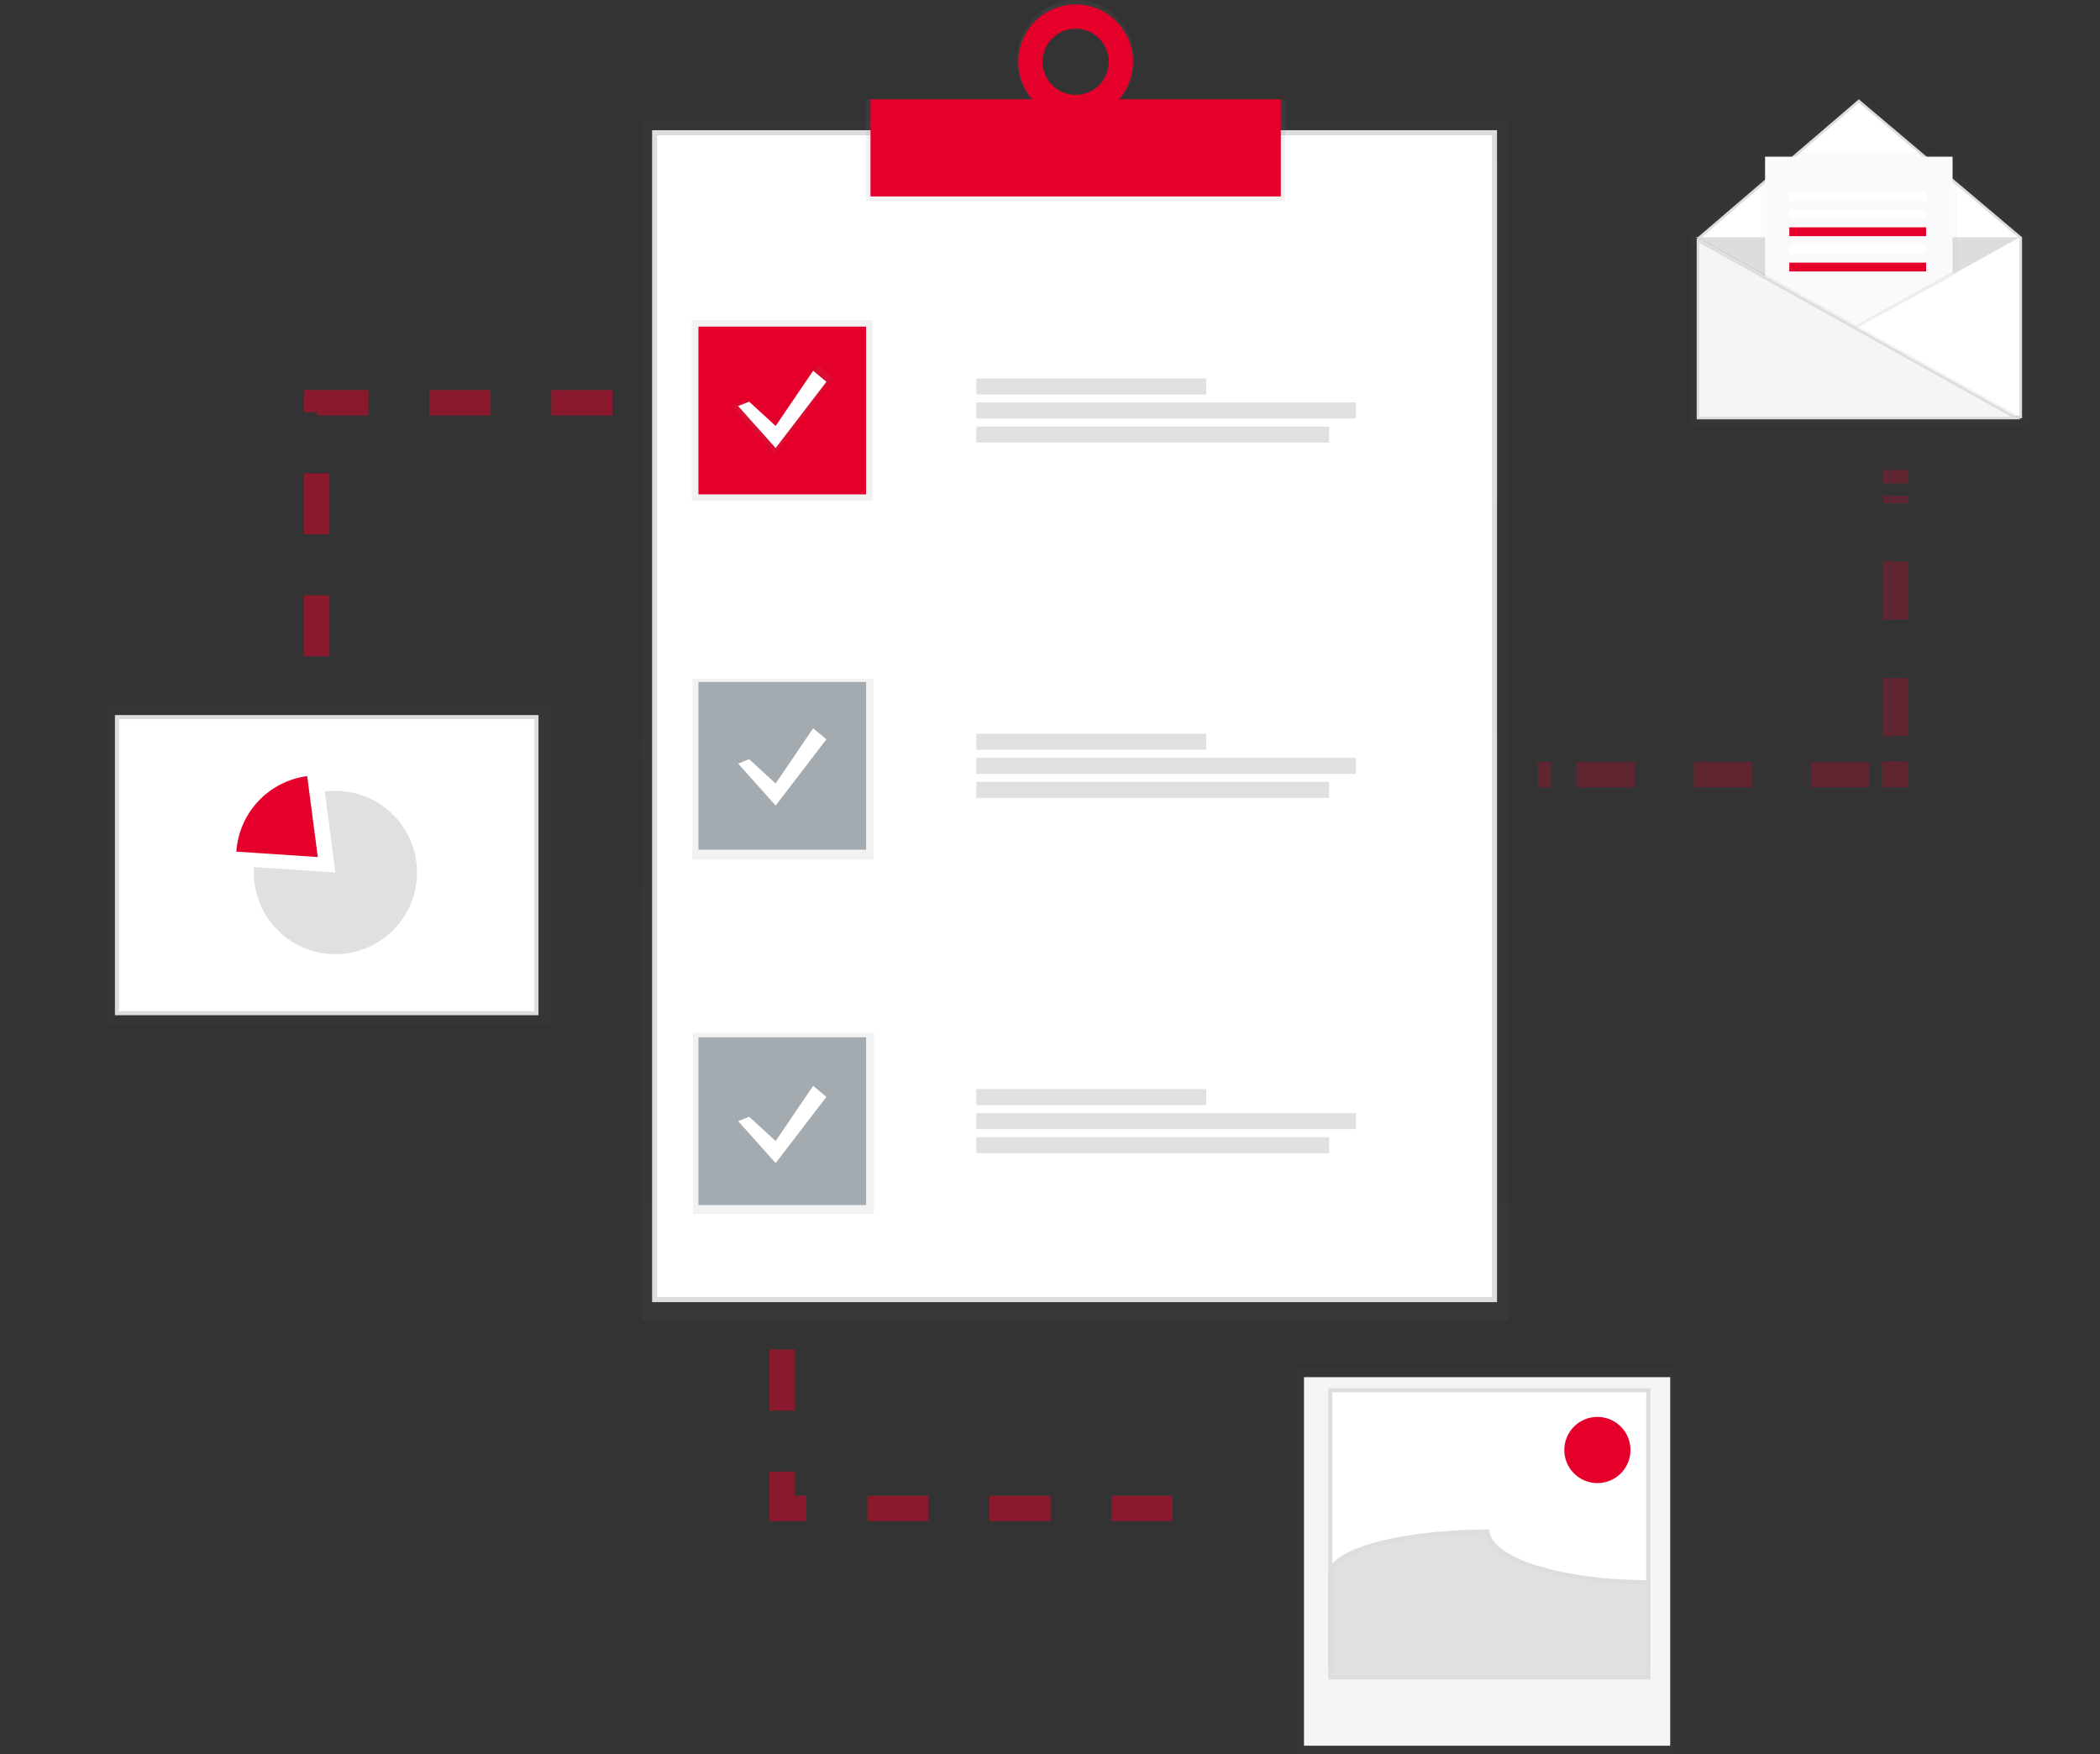 <?xml version="1.0" encoding="utf-8"?>
<svg width="413" height="345" viewBox="0 0 413 345" fill="none" xmlns="http://www.w3.org/2000/svg">
<rect x="0" y="0" width="413" height="345" fill="#333333" stroke="none"/>
<g clip-path="url(#clip0)">
<g opacity="0.5">
<path opacity="0.5" d="M296.584 23.871H126.078V259.546H296.584V23.871Z" fill="url(#paint0_linear)"/>
</g>
<path d="M128.747 255.573V26.107H293.914V255.573H128.747Z" fill="white" stroke="#DDDDDD"/>
<path d="M252.764 19.522H170.331V39.496H252.764V19.522Z" fill="url(#paint1_linear)"/>
<path d="M211.548 0C205.183 0 200.024 5.286 200.024 11.805C200.024 18.324 205.183 23.611 211.548 23.611C217.912 23.611 223.071 18.324 223.071 11.805C223.071 5.286 217.912 0 211.548 0ZM211.548 18.615C210.194 18.651 208.861 18.282 207.719 17.555C206.576 16.829 205.676 15.778 205.133 14.537C204.591 13.296 204.43 11.922 204.672 10.589C204.915 9.257 205.549 8.027 206.493 7.057C207.438 6.086 208.65 5.42 209.975 5.142C211.3 4.865 212.678 4.989 213.932 5.499C215.186 6.009 216.26 6.881 217.016 8.004C217.772 9.128 218.177 10.451 218.177 11.805C218.198 13.587 217.512 15.304 216.269 16.581C215.026 17.857 213.329 18.589 211.548 18.615Z" fill="url(#paint2_linear)"/>
<path d="M251.897 19.531H171.199V38.628H251.897V19.531Z" fill="#E4002B"/>
<path d="M211.548 0.868C209.317 0.868 207.136 1.53 205.281 2.77C203.426 4.01 201.98 5.772 201.126 7.834C200.272 9.896 200.049 12.165 200.484 14.354C200.92 16.543 201.994 18.554 203.571 20.132C205.149 21.71 207.159 22.785 209.347 23.221C211.535 23.656 213.803 23.433 215.865 22.578C217.926 21.724 219.688 20.278 220.927 18.422C222.167 16.566 222.828 14.385 222.828 12.153C222.828 9.16 221.64 6.29 219.524 4.173C217.409 2.057 214.54 0.868 211.548 0.868ZM211.548 18.663C210.261 18.663 209.003 18.281 207.932 17.566C206.862 16.851 206.028 15.834 205.535 14.644C205.043 13.454 204.914 12.146 205.165 10.883C205.416 9.62 206.036 8.46 206.946 7.549C207.856 6.639 209.016 6.019 210.278 5.768C211.541 5.516 212.849 5.645 214.038 6.138C215.227 6.631 216.244 7.465 216.959 8.536C217.674 9.606 218.056 10.865 218.056 12.153C218.056 13.879 217.37 15.535 216.15 16.756C214.929 17.977 213.274 18.663 211.548 18.663Z" fill="#E4002B"/>
<path d="M171.633 62.933H136.057V98.523H171.633V62.933Z" fill="url(#paint3_linear)"/>
<path d="M171.755 133.462H136.179V169.052H171.755V133.462Z" fill="url(#paint4_linear)"/>
<path d="M171.876 203.123H136.3V238.712H171.876V203.123Z" fill="url(#paint5_linear)"/>
<path d="M170.332 64.235H137.358V97.221H170.332V64.235Z" fill="#E4002B"/>
<path d="M170.332 134.113H137.358V167.099H170.332V134.113Z" fill="#A3AAB0"/>
<path d="M170.332 203.991H137.358V236.976H170.332V203.991Z" fill="#A3AAB0"/>
<path d="M237.219 74.418H192.024V77.573H237.219V74.418Z" fill="#E0E0E0"/>
<path d="M266.648 79.153H192.024V82.308H266.648V79.153Z" fill="#E0E0E0"/>
<path d="M261.394 83.883H192.024V87.039H261.394V83.883Z" fill="#E0E0E0"/>
<path d="M237.219 144.295H192.024V147.451H237.219V144.295Z" fill="#E0E0E0"/>
<path d="M266.648 149.03H192.024V152.186H266.648V149.03Z" fill="#E0E0E0"/>
<path d="M261.394 153.761H192.024V156.917H261.394V153.761Z" fill="#E0E0E0"/>
<path d="M237.219 214.173H192.024V217.328H237.219V214.173Z" fill="#E0E0E0"/>
<path d="M266.648 218.908H192.024V222.063H266.648V218.908Z" fill="#E0E0E0"/>
<path d="M261.394 223.639H192.024V226.794H261.394V223.639Z" fill="#E0E0E0"/>
<path d="M146.361 78.762L152.348 84.257L160.83 71.779L163.824 74.274L152.348 89.248L143.866 79.765L146.361 78.762Z" fill="url(#paint6_linear)"/>
<path d="M147.337 78.992L152.544 83.766L159.919 72.916L162.522 75.086L152.544 88.107L145.168 79.86L147.337 78.992Z" fill="white"/>
<path d="M147.337 149.304L152.544 154.078L159.919 143.228L162.522 145.398L152.544 158.418L145.168 150.172L147.337 149.304Z" fill="white"/>
<path d="M147.337 219.615L152.544 224.39L159.919 213.539L162.522 215.709L152.544 228.73L145.168 220.483L147.337 219.615Z" fill="white"/>
<g opacity="0.5">
<path opacity="0.5" d="M302.44 152.342H305.044" stroke="#E4002B" stroke-width="5" stroke-miterlimit="10"/>
<path opacity="0.5" d="M310.05 152.342H367.618" stroke="#E4002B" stroke-width="5" stroke-miterlimit="10" stroke-dasharray="11.54 11.54"/>
<path opacity="0.5" d="M370.122 152.342H372.725V149.738" stroke="#E4002B" stroke-width="5" stroke-miterlimit="10"/>
<path opacity="0.5" d="M372.726 144.768V97.538" stroke="#E4002B" stroke-width="5" stroke-miterlimit="10" stroke-dasharray="11.45 11.45"/>
<path opacity="0.5" d="M372.726 95.051V92.447" stroke="#E4002B" stroke-width="5" stroke-miterlimit="10"/>
</g>
<path opacity="0.5" d="M120.438 79.209H62.301V133.896" stroke="#E4002B" stroke-width="5" stroke-miterlimit="10" stroke-dasharray="12 12"/>
<path opacity="0.5" d="M153.845 265.405V296.654H240.616" stroke="#E4002B" stroke-width="5" stroke-miterlimit="10" stroke-dasharray="12 12"/>
<g opacity="0.5">
<path opacity="0.5" d="M399 46.48L365.567 18.229L332.654 46.419L332.359 46.254V46.48H332.134L332.359 46.605V46.705V83.315V83.766H398.774L398.371 83.541H399V46.48Z" fill="url(#paint7_linear)"/>
</g>
<path d="M397.422 81.997H334.146V46.773L365.568 19.859L397.422 46.773V81.997Z" fill="white" stroke="#DDDDDD" stroke-width="0.5"/>
<path d="M333.462 46.657L365.133 64.452L397.239 46.657" fill="#DDDDDD"/>
<g opacity="0.5">
<path opacity="0.5" d="M365.793 64.005L346.261 76.388V29.948H384.874V53.567L365.793 64.005Z" fill="url(#paint8_linear)"/>
</g>
<path d="M365.784 64.235L347.128 76.388V30.816H384.006V53.992L365.784 64.235Z" fill="#FAFAFA"/>
<path opacity="0.05" d="M333.679 82.03H397.456L333.679 46.44V82.03Z" fill="black"/>
<path d="M333.929 47.3L396.495 82.214H333.929V47.3Z" fill="#F5F5F5" stroke="#DDDDDD" stroke-width="0.5"/>
<path d="M378.8 37.76H351.9V39.496H378.8V37.76Z" fill="white"/>
<path d="M378.8 41.232H351.9V42.968H378.8V41.232Z" fill="white"/>
<path d="M378.8 44.704H351.9V46.44H378.8V44.704Z" fill="#E4002B"/>
<path d="M378.8 48.176H351.9V49.913H378.8V48.176Z" fill="white"/>
<path d="M378.8 51.649H351.9V53.385H378.8V51.649Z" fill="#E4002B"/>
<path opacity="0.05" d="M384.006 54.253V53.385L365.029 63.936L365.546 64.222L384.006 54.253Z" fill="black"/>
<g opacity="0.5">
<path opacity="0.5" d="M330.195 269.094H254.726V345.048H330.195V269.094Z" fill="url(#paint9_linear)"/>
</g>
<path d="M328.472 270.83H256.452V343.312H328.472V270.83Z" fill="#F5F5F5"/>
<path d="M261.625 328.155V273.4H324.168V328.155H261.625Z" fill="white" stroke="#DDDDDD" stroke-width="0.8"/>
<path d="M302.047 308.219C307.737 310.013 315.544 311.126 324.168 311.16V329.891H261.625V309.458C261.625 308.47 262.359 307.432 263.929 306.414C265.482 305.407 267.755 304.485 270.601 303.705C276.205 302.169 283.941 301.206 292.518 301.178C292.674 302.584 293.641 303.865 295.144 304.985C296.795 306.217 299.16 307.309 302.047 308.219Z" fill="#E0E0E0" stroke="#DDDDDD" stroke-width="0.8"/>
<path d="M314.155 291.663C317.749 291.663 320.663 288.748 320.663 285.153C320.663 281.557 317.749 278.643 314.155 278.643C310.561 278.643 307.647 281.557 307.647 285.153C307.647 288.748 310.561 291.663 314.155 291.663Z" fill="#E4002B"/>
<g opacity="0.5">
<path opacity="0.5" d="M108.507 138.779H20V201.495H108.507V138.779Z" fill="url(#paint10_linear)"/>
</g>
<path d="M23.003 199.25V141.023H105.504V199.25H23.003Z" fill="white" stroke="#DDDDDD" stroke-width="0.8"/>
<path d="M65.967 155.528C65.27 155.529 64.575 155.575 63.884 155.666L65.967 171.586L49.953 170.519C49.931 170.87 49.914 171.226 49.914 171.586C49.914 174.763 50.855 177.867 52.619 180.508C54.383 183.149 56.89 185.207 59.824 186.423C62.757 187.638 65.985 187.956 69.099 187.337C72.212 186.717 75.073 185.188 77.318 182.942C79.563 180.696 81.092 177.834 81.711 174.719C82.33 171.604 82.013 168.375 80.797 165.441C79.582 162.507 77.525 159.999 74.885 158.234C72.245 156.469 69.142 155.528 65.967 155.528Z" fill="#E0E0E0"/>
<path d="M60.414 152.628C56.733 153.111 53.333 154.855 50.793 157.563C48.253 160.271 46.73 163.775 46.482 167.481L62.496 168.548L60.414 152.628Z" fill="#E4002B"/>
</g>
<defs>
<linearGradient id="paint0_linear" x1="211.331" y1="259.546" x2="211.331" y2="23.871" gradientUnits="userSpaceOnUse">
<stop stop-color="#808080" stop-opacity="0.25"/>
<stop offset="0.54" stop-color="#808080" stop-opacity="0.12"/>
<stop offset="1" stop-color="#808080" stop-opacity="0.1"/>
</linearGradient>
<linearGradient id="paint1_linear" x1="36564.4" y1="1837.13" x2="36564.4" y2="917.94" gradientUnits="userSpaceOnUse">
<stop stop-color="#808080" stop-opacity="0.25"/>
<stop offset="0.54" stop-color="#808080" stop-opacity="0.12"/>
<stop offset="1" stop-color="#808080" stop-opacity="0.1"/>
</linearGradient>
<linearGradient id="paint2_linear" x1="14136.7" y1="2523.76" x2="14136.7" y2="1239.57" gradientUnits="userSpaceOnUse">
<stop stop-color="#808080" stop-opacity="0.25"/>
<stop offset="0.54" stop-color="#808080" stop-opacity="0.12"/>
<stop offset="1" stop-color="#808080" stop-opacity="0.1"/>
</linearGradient>
<linearGradient id="paint3_linear" x1="11111.3" y1="8141.83" x2="11111.3" y2="5223.46" gradientUnits="userSpaceOnUse">
<stop stop-color="#808080" stop-opacity="0.25"/>
<stop offset="0.54" stop-color="#808080" stop-opacity="0.12"/>
<stop offset="1" stop-color="#808080" stop-opacity="0.1"/>
</linearGradient>
<linearGradient id="paint4_linear" x1="11121.4" y1="13995.7" x2="11121.4" y2="11077.3" gradientUnits="userSpaceOnUse">
<stop stop-color="#808080" stop-opacity="0.25"/>
<stop offset="0.54" stop-color="#808080" stop-opacity="0.12"/>
<stop offset="1" stop-color="#808080" stop-opacity="0.1"/>
</linearGradient>
<linearGradient id="paint5_linear" x1="11131.5" y1="19777.5" x2="11131.5" y2="16859.2" gradientUnits="userSpaceOnUse">
<stop stop-color="#808080" stop-opacity="0.25"/>
<stop offset="0.54" stop-color="#808080" stop-opacity="0.12"/>
<stop offset="1" stop-color="#808080" stop-opacity="0.1"/>
</linearGradient>
<linearGradient id="paint6_linear" x1="6300.73" y1="3664.01" x2="6300.73" y2="2960.7" gradientUnits="userSpaceOnUse">
<stop stop-color="#808080" stop-opacity="0.25"/>
<stop offset="0.54" stop-color="#808080" stop-opacity="0.12"/>
<stop offset="1" stop-color="#808080" stop-opacity="0.1"/>
</linearGradient>
<linearGradient id="paint7_linear" x1="53590.9" y1="12666.9" x2="53590.9" y2="2770.8" gradientUnits="userSpaceOnUse">
<stop stop-color="#808080" stop-opacity="0.25"/>
<stop offset="0.54" stop-color="#808080" stop-opacity="0.12"/>
<stop offset="1" stop-color="#808080" stop-opacity="0.1"/>
</linearGradient>
<linearGradient id="paint8_linear" x1="31101.7" y1="8203.46" x2="31101.7" y2="3234.34" gradientUnits="userSpaceOnUse">
<stop stop-color="#808080" stop-opacity="0.25"/>
<stop offset="0.54" stop-color="#808080" stop-opacity="0.12"/>
<stop offset="1" stop-color="#808080" stop-opacity="0.1"/>
</linearGradient>
<linearGradient id="paint9_linear" x1="47649.5" y1="60652.5" x2="47649.5" y2="47360.5" gradientUnits="userSpaceOnUse">
<stop stop-color="#808080" stop-opacity="0.25"/>
<stop offset="0.54" stop-color="#808080" stop-opacity="0.12"/>
<stop offset="1" stop-color="#808080" stop-opacity="0.1"/>
</linearGradient>
<linearGradient id="paint10_linear" x1="9047.69" y1="29254.8" x2="9047.69" y2="20192.3" gradientUnits="userSpaceOnUse">
<stop stop-color="#808080" stop-opacity="0.25"/>
<stop offset="0.54" stop-color="#808080" stop-opacity="0.12"/>
<stop offset="1" stop-color="#808080" stop-opacity="0.1"/>
</linearGradient>
<clipPath id="clip0">
<rect width="413" height="345" fill="white"/>
</clipPath>
</defs>
</svg>
